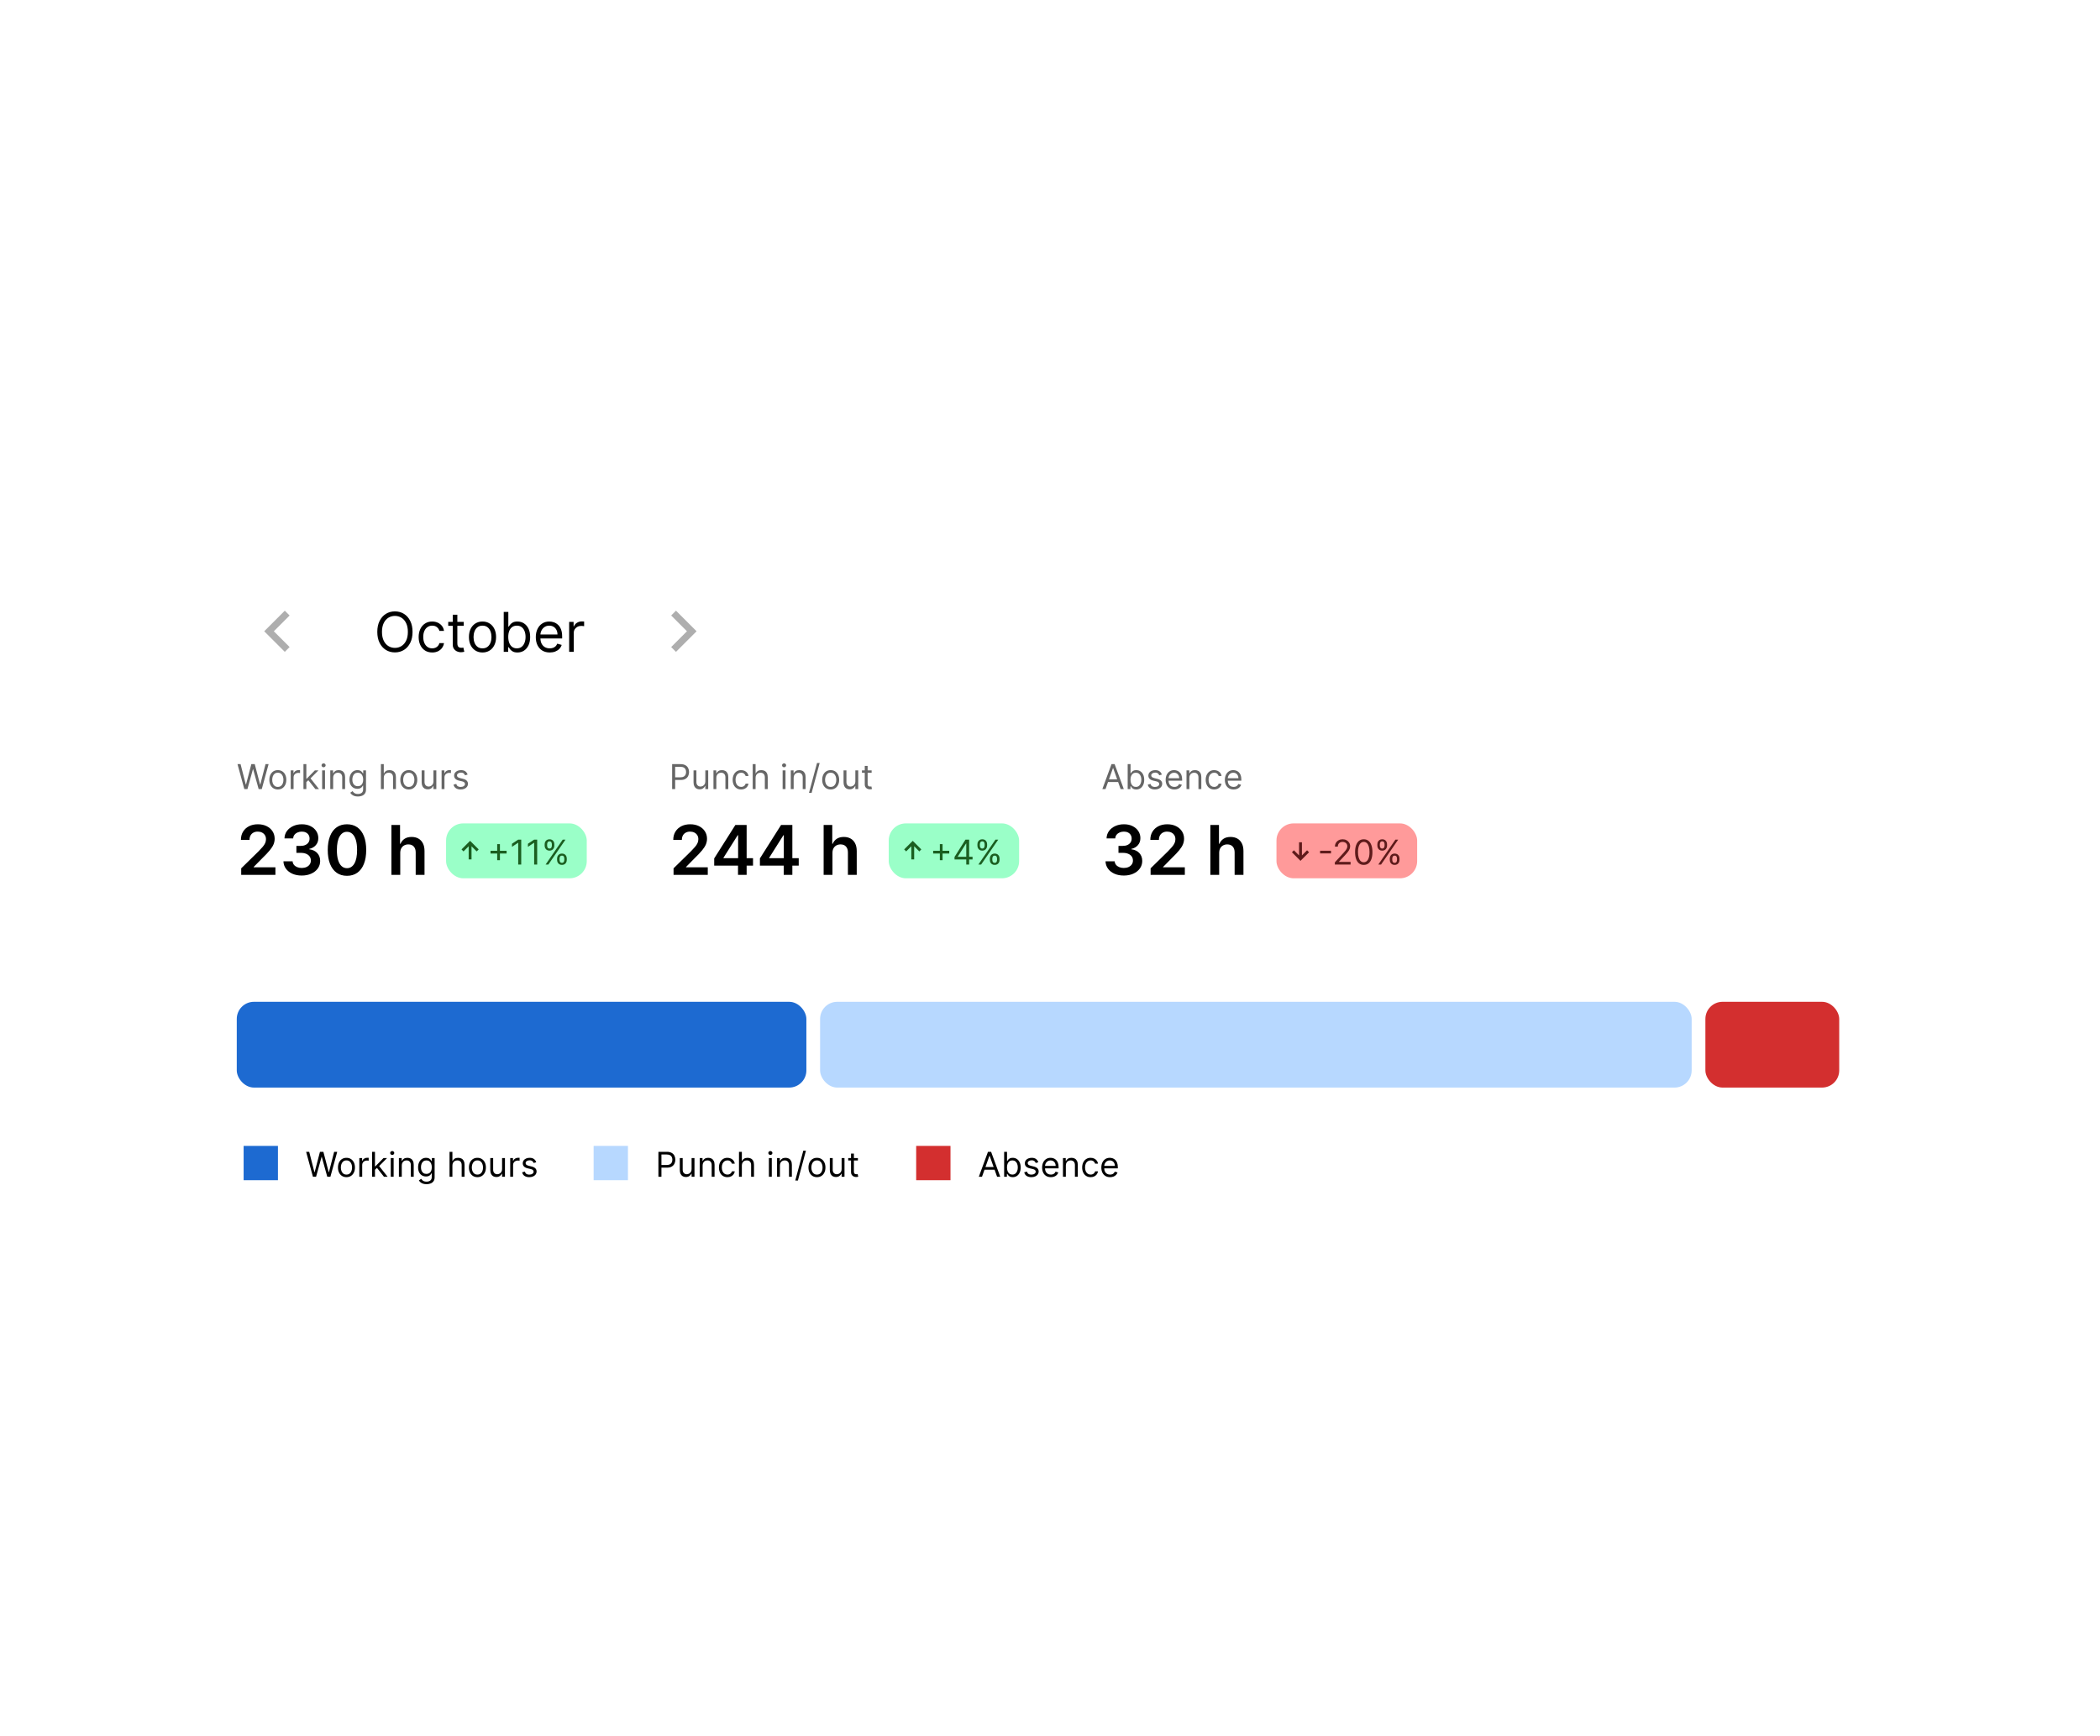 <svg width="612" height="506" viewBox="0 0 612 506" fill="none" xmlns="http://www.w3.org/2000/svg">
<g filter="url(#filter0_d_196_212)">
<rect x="53" y="147" width="507" height="213" rx="15" fill="white"/>
</g>
<rect x="69" y="292" width="166" height="25" rx="5" fill="#1D6AD1"/>
<rect x="239" y="292" width="254" height="25" rx="5" fill="#B7D8FF"/>
<rect x="497" y="292" width="39" height="25" rx="5" fill="#D32F2F"/>
<rect x="71" y="334" width="10" height="10" fill="#1D6AD1"/>
<path d="M91.202 343L89.213 335.727H90.108L91.628 341.651H91.699L93.247 335.727H94.242L95.79 341.651H95.861L97.381 335.727H98.276L96.287 343H95.378L93.773 337.205H93.716L92.111 343H91.202ZM100.967 343.114C100.475 343.114 100.043 342.996 99.671 342.762C99.302 342.528 99.013 342.2 98.805 341.778C98.599 341.357 98.496 340.865 98.496 340.301C98.496 339.733 98.599 339.237 98.805 338.813C99.013 338.389 99.302 338.06 99.671 337.826C100.043 337.592 100.475 337.474 100.967 337.474C101.46 337.474 101.891 337.592 102.26 337.826C102.632 338.06 102.92 338.389 103.126 338.813C103.335 339.237 103.439 339.733 103.439 340.301C103.439 340.865 103.335 341.357 103.126 341.778C102.92 342.2 102.632 342.528 102.26 342.762C101.891 342.996 101.46 343.114 100.967 343.114ZM100.967 342.361C101.341 342.361 101.649 342.265 101.891 342.073C102.132 341.881 102.311 341.629 102.427 341.317C102.543 341.004 102.601 340.666 102.601 340.301C102.601 339.937 102.543 339.597 102.427 339.282C102.311 338.967 102.132 338.713 101.891 338.518C101.649 338.324 101.341 338.227 100.967 338.227C100.593 338.227 100.286 338.324 100.044 338.518C99.803 338.713 99.624 338.967 99.508 339.282C99.392 339.597 99.334 339.937 99.334 340.301C99.334 340.666 99.392 341.004 99.508 341.317C99.624 341.629 99.803 341.881 100.044 342.073C100.286 342.265 100.593 342.361 100.967 342.361ZM104.718 343V337.545H105.528V338.369H105.585C105.684 338.099 105.864 337.88 106.124 337.712C106.385 337.544 106.678 337.46 107.005 337.46C107.067 337.46 107.144 337.461 107.236 337.464C107.328 337.466 107.398 337.47 107.445 337.474V338.327C107.417 338.32 107.352 338.309 107.25 338.295C107.151 338.278 107.045 338.27 106.934 338.27C106.669 338.27 106.432 338.326 106.224 338.437C106.018 338.546 105.855 338.697 105.734 338.891C105.615 339.083 105.556 339.302 105.556 339.548V343H104.718ZM109.22 341.011L109.206 339.974H109.376L111.763 337.545H112.8L110.257 340.116H110.186L109.22 341.011ZM108.439 343V335.727H109.277V343H108.439ZM111.905 343L109.774 340.301L110.371 339.719L112.97 343H111.905ZM113.878 343V337.545H114.716V343H113.878ZM114.305 336.636C114.141 336.636 114 336.581 113.882 336.469C113.766 336.358 113.708 336.224 113.708 336.068C113.708 335.912 113.766 335.778 113.882 335.667C114 335.556 114.141 335.5 114.305 335.5C114.468 335.5 114.608 335.556 114.724 335.667C114.842 335.778 114.901 335.912 114.901 336.068C114.901 336.224 114.842 336.358 114.724 336.469C114.608 336.581 114.468 336.636 114.305 336.636ZM117.089 339.719V343H116.251V337.545H117.061V338.398H117.132C117.26 338.121 117.454 337.898 117.714 337.73C117.975 337.56 118.311 337.474 118.723 337.474C119.092 337.474 119.415 337.55 119.692 337.702C119.969 337.851 120.185 338.078 120.339 338.384C120.493 338.687 120.57 339.07 120.57 339.534V343H119.732V339.591C119.732 339.162 119.62 338.829 119.398 338.589C119.175 338.348 118.87 338.227 118.482 338.227C118.214 338.227 117.975 338.285 117.764 338.401C117.556 338.517 117.391 338.687 117.271 338.909C117.15 339.132 117.089 339.402 117.089 339.719ZM124.303 345.159C123.898 345.159 123.55 345.107 123.259 345.003C122.968 344.901 122.725 344.766 122.531 344.598C122.339 344.432 122.186 344.255 122.073 344.065L122.74 343.597C122.816 343.696 122.912 343.81 123.028 343.938C123.144 344.068 123.302 344.18 123.504 344.275C123.707 344.372 123.974 344.42 124.303 344.42C124.743 344.42 125.106 344.314 125.393 344.101C125.679 343.888 125.823 343.554 125.823 343.099V341.991H125.752C125.69 342.091 125.602 342.214 125.489 342.361C125.378 342.505 125.217 342.634 125.006 342.748C124.798 342.859 124.516 342.915 124.161 342.915C123.72 342.915 123.325 342.811 122.975 342.602C122.627 342.394 122.351 342.091 122.147 341.693C121.946 341.295 121.845 340.812 121.845 340.244C121.845 339.686 121.944 339.199 122.14 338.785C122.337 338.368 122.61 338.046 122.96 337.819C123.311 337.589 123.716 337.474 124.175 337.474C124.53 337.474 124.812 337.534 125.02 337.652C125.231 337.768 125.392 337.901 125.503 338.05C125.617 338.196 125.704 338.317 125.766 338.412H125.851V337.545H126.661V343.156C126.661 343.625 126.554 344.006 126.341 344.3C126.13 344.596 125.846 344.812 125.489 344.95C125.134 345.089 124.738 345.159 124.303 345.159ZM124.274 342.162C124.61 342.162 124.895 342.085 125.127 341.931C125.359 341.777 125.535 341.556 125.656 341.267C125.776 340.978 125.837 340.633 125.837 340.23C125.837 339.837 125.778 339.49 125.659 339.19C125.541 338.889 125.366 338.653 125.134 338.483C124.902 338.312 124.615 338.227 124.274 338.227C123.919 338.227 123.623 338.317 123.387 338.497C123.152 338.677 122.976 338.919 122.857 339.222C122.741 339.525 122.683 339.861 122.683 340.23C122.683 340.609 122.743 340.944 122.861 341.235C122.982 341.524 123.159 341.751 123.394 341.917C123.63 342.08 123.924 342.162 124.274 342.162ZM131.845 339.719V343H131.007V335.727H131.845V338.398H131.916C132.044 338.116 132.236 337.892 132.492 337.727C132.75 337.558 133.093 337.474 133.521 337.474C133.893 337.474 134.219 337.549 134.498 337.698C134.777 337.845 134.994 338.071 135.148 338.376C135.304 338.679 135.382 339.065 135.382 339.534V343H134.544V339.591C134.544 339.158 134.432 338.823 134.207 338.586C133.984 338.347 133.675 338.227 133.28 338.227C133.005 338.227 132.759 338.285 132.541 338.401C132.326 338.517 132.155 338.687 132.03 338.909C131.907 339.132 131.845 339.402 131.845 339.719ZM139.131 343.114C138.639 343.114 138.207 342.996 137.835 342.762C137.466 342.528 137.177 342.2 136.969 341.778C136.763 341.357 136.66 340.865 136.66 340.301C136.66 339.733 136.763 339.237 136.969 338.813C137.177 338.389 137.466 338.06 137.835 337.826C138.207 337.592 138.639 337.474 139.131 337.474C139.624 337.474 140.055 337.592 140.424 337.826C140.796 338.06 141.085 338.389 141.29 338.813C141.499 339.237 141.603 339.733 141.603 340.301C141.603 340.865 141.499 341.357 141.29 341.778C141.085 342.2 140.796 342.528 140.424 342.762C140.055 342.996 139.624 343.114 139.131 343.114ZM139.131 342.361C139.505 342.361 139.813 342.265 140.055 342.073C140.296 341.881 140.475 341.629 140.591 341.317C140.707 341.004 140.765 340.666 140.765 340.301C140.765 339.937 140.707 339.597 140.591 339.282C140.475 338.967 140.296 338.713 140.055 338.518C139.813 338.324 139.505 338.227 139.131 338.227C138.757 338.227 138.45 338.324 138.208 338.518C137.967 338.713 137.788 338.967 137.672 339.282C137.556 339.597 137.498 339.937 137.498 340.301C137.498 340.666 137.556 341.004 137.672 341.317C137.788 341.629 137.967 341.881 138.208 342.073C138.45 342.265 138.757 342.361 139.131 342.361ZM146.32 340.77V337.545H147.158V343H146.32V342.077H146.263C146.135 342.354 145.936 342.589 145.666 342.783C145.396 342.975 145.056 343.071 144.644 343.071C144.303 343.071 144 342.996 143.735 342.847C143.469 342.696 143.261 342.469 143.11 342.165C142.958 341.86 142.882 341.475 142.882 341.011V337.545H143.72V340.955C143.72 341.352 143.832 341.67 144.054 341.906C144.279 342.143 144.566 342.261 144.914 342.261C145.122 342.261 145.334 342.208 145.549 342.102C145.767 341.995 145.949 341.832 146.096 341.612C146.245 341.391 146.32 341.111 146.32 340.77ZM148.693 343V337.545H149.502V338.369H149.559C149.659 338.099 149.839 337.88 150.099 337.712C150.359 337.544 150.653 337.46 150.98 337.46C151.041 337.46 151.118 337.461 151.211 337.464C151.303 337.466 151.373 337.47 151.42 337.474V338.327C151.392 338.32 151.327 338.309 151.225 338.295C151.125 338.278 151.02 338.27 150.909 338.27C150.644 338.27 150.407 338.326 150.199 338.437C149.993 338.546 149.829 338.697 149.708 338.891C149.59 339.083 149.531 339.302 149.531 339.548V343H148.693ZM156.277 338.767L155.524 338.98C155.477 338.855 155.407 338.733 155.315 338.614C155.225 338.494 155.102 338.394 154.945 338.316C154.789 338.238 154.589 338.199 154.345 338.199C154.012 338.199 153.733 338.276 153.511 338.43C153.291 338.581 153.181 338.774 153.181 339.009C153.181 339.217 153.256 339.381 153.408 339.502C153.559 339.623 153.796 339.723 154.118 339.804L154.928 340.003C155.415 340.121 155.779 340.302 156.018 340.546C156.257 340.788 156.377 341.099 156.377 341.48C156.377 341.793 156.287 342.072 156.107 342.318C155.929 342.564 155.681 342.759 155.361 342.901C155.041 343.043 154.67 343.114 154.246 343.114C153.69 343.114 153.229 342.993 152.865 342.751C152.5 342.51 152.269 342.157 152.172 341.693L152.968 341.494C153.043 341.788 153.186 342.008 153.397 342.155C153.61 342.302 153.888 342.375 154.232 342.375C154.622 342.375 154.932 342.292 155.162 342.126C155.394 341.958 155.51 341.757 155.51 341.523C155.51 341.333 155.444 341.175 155.311 341.047C155.179 340.917 154.975 340.82 154.7 340.756L153.791 340.543C153.292 340.424 152.925 340.241 152.691 339.992C152.459 339.741 152.343 339.428 152.343 339.051C152.343 338.743 152.429 338.471 152.602 338.234C152.777 337.998 153.015 337.812 153.316 337.677C153.619 337.542 153.962 337.474 154.345 337.474C154.885 337.474 155.309 337.593 155.617 337.83C155.927 338.066 156.147 338.379 156.277 338.767Z" fill="black"/>
<rect x="173" y="334" width="10" height="10" fill="#B7D8FF"/>
<path d="M191.881 343V335.727H194.338C194.909 335.727 195.375 335.83 195.737 336.036C196.102 336.24 196.372 336.516 196.547 336.864C196.722 337.212 196.81 337.6 196.81 338.028C196.81 338.457 196.722 338.846 196.547 339.197C196.374 339.547 196.107 339.826 195.744 340.035C195.382 340.241 194.918 340.344 194.352 340.344H192.591V339.562H194.324C194.714 339.562 195.028 339.495 195.265 339.36C195.502 339.225 195.673 339.043 195.78 338.813C195.889 338.581 195.943 338.32 195.943 338.028C195.943 337.737 195.889 337.477 195.78 337.247C195.673 337.018 195.5 336.838 195.261 336.707C195.022 336.575 194.705 336.509 194.31 336.509H192.761V343H191.881ZM201.552 340.77V337.545H202.39V343H201.552V342.077H201.495C201.368 342.354 201.169 342.589 200.899 342.783C200.629 342.975 200.288 343.071 199.876 343.071C199.535 343.071 199.232 342.996 198.967 342.847C198.702 342.696 198.493 342.469 198.342 342.165C198.19 341.86 198.115 341.475 198.115 341.011V337.545H198.953V340.955C198.953 341.352 199.064 341.67 199.287 341.906C199.511 342.143 199.798 342.261 200.146 342.261C200.354 342.261 200.566 342.208 200.782 342.102C200.999 341.995 201.182 341.832 201.328 341.612C201.478 341.391 201.552 341.111 201.552 340.77ZM204.763 339.719V343H203.925V337.545H204.735V338.398H204.806C204.934 338.121 205.128 337.898 205.388 337.73C205.649 337.56 205.985 337.474 206.397 337.474C206.766 337.474 207.089 337.55 207.366 337.702C207.643 337.851 207.859 338.078 208.013 338.384C208.166 338.687 208.243 339.07 208.243 339.534V343H207.405V339.591C207.405 339.162 207.294 338.829 207.072 338.589C206.849 338.348 206.544 338.227 206.155 338.227C205.888 338.227 205.649 338.285 205.438 338.401C205.23 338.517 205.065 338.687 204.944 338.909C204.824 339.132 204.763 339.402 204.763 339.719ZM211.991 343.114C211.479 343.114 211.039 342.993 210.67 342.751C210.3 342.51 210.016 342.177 209.817 341.754C209.619 341.33 209.519 340.846 209.519 340.301C209.519 339.747 209.621 339.258 209.825 338.835C210.031 338.408 210.317 338.076 210.684 337.837C211.053 337.595 211.484 337.474 211.977 337.474C212.36 337.474 212.706 337.545 213.013 337.688C213.321 337.83 213.573 338.028 213.77 338.284C213.966 338.54 214.088 338.838 214.136 339.179H213.298C213.234 338.93 213.092 338.71 212.871 338.518C212.654 338.324 212.36 338.227 211.991 338.227C211.664 338.227 211.378 338.312 211.131 338.483C210.888 338.651 210.697 338.889 210.56 339.197C210.425 339.502 210.357 339.861 210.357 340.273C210.357 340.694 210.424 341.061 210.556 341.374C210.691 341.686 210.88 341.929 211.124 342.102C211.371 342.274 211.659 342.361 211.991 342.361C212.209 342.361 212.406 342.323 212.584 342.247C212.761 342.171 212.912 342.062 213.035 341.92C213.158 341.778 213.246 341.608 213.298 341.409H214.136C214.088 341.731 213.971 342.021 213.784 342.279C213.599 342.535 213.354 342.738 213.049 342.89C212.746 343.039 212.393 343.114 211.991 343.114ZM216.199 339.719V343H215.361V335.727H216.199V338.398H216.27C216.398 338.116 216.589 337.892 216.845 337.727C217.103 337.558 217.446 337.474 217.875 337.474C218.247 337.474 218.572 337.549 218.852 337.698C219.131 337.845 219.348 338.071 219.501 338.376C219.658 338.679 219.736 339.065 219.736 339.534V343H218.898V339.591C218.898 339.158 218.785 338.823 218.56 338.586C218.338 338.347 218.029 338.227 217.634 338.227C217.359 338.227 217.113 338.285 216.895 338.401C216.679 338.517 216.509 338.687 216.384 338.909C216.26 339.132 216.199 339.402 216.199 339.719ZM224.081 343V337.545H224.92V343H224.081ZM224.508 336.636C224.344 336.636 224.203 336.581 224.085 336.469C223.969 336.358 223.911 336.224 223.911 336.068C223.911 335.912 223.969 335.778 224.085 335.667C224.203 335.556 224.344 335.5 224.508 335.5C224.671 335.5 224.811 335.556 224.927 335.667C225.045 335.778 225.104 335.912 225.104 336.068C225.104 336.224 225.045 336.358 224.927 336.469C224.811 336.581 224.671 336.636 224.508 336.636ZM227.293 339.719V343H226.455V337.545H227.264V338.398H227.335C227.463 338.121 227.657 337.898 227.918 337.73C228.178 337.56 228.514 337.474 228.926 337.474C229.295 337.474 229.619 337.55 229.896 337.702C230.173 337.851 230.388 338.078 230.542 338.384C230.696 338.687 230.773 339.07 230.773 339.534V343H229.935V339.591C229.935 339.162 229.823 338.829 229.601 338.589C229.378 338.348 229.073 338.227 228.685 338.227C228.417 338.227 228.178 338.285 227.967 338.401C227.759 338.517 227.594 338.687 227.474 338.909C227.353 339.132 227.293 339.402 227.293 339.719ZM234.875 335.386L232.531 344.094H231.764L234.108 335.386H234.875ZM238.085 343.114C237.592 343.114 237.16 342.996 236.788 342.762C236.419 342.528 236.13 342.2 235.922 341.778C235.716 341.357 235.613 340.865 235.613 340.301C235.613 339.733 235.716 339.237 235.922 338.813C236.13 338.389 236.419 338.06 236.788 337.826C237.16 337.592 237.592 337.474 238.085 337.474C238.577 337.474 239.008 337.592 239.377 337.826C239.749 338.06 240.038 338.389 240.244 338.813C240.452 339.237 240.556 339.733 240.556 340.301C240.556 340.865 240.452 341.357 240.244 341.778C240.038 342.2 239.749 342.528 239.377 342.762C239.008 342.996 238.577 343.114 238.085 343.114ZM238.085 342.361C238.459 342.361 238.766 342.265 239.008 342.073C239.249 341.881 239.428 341.629 239.544 341.317C239.66 341.004 239.718 340.666 239.718 340.301C239.718 339.937 239.66 339.597 239.544 339.282C239.428 338.967 239.249 338.713 239.008 338.518C238.766 338.324 238.459 338.227 238.085 338.227C237.71 338.227 237.403 338.324 237.161 338.518C236.92 338.713 236.741 338.967 236.625 339.282C236.509 339.597 236.451 339.937 236.451 340.301C236.451 340.666 236.509 341.004 236.625 341.317C236.741 341.629 236.92 341.881 237.161 342.073C237.403 342.265 237.71 342.361 238.085 342.361ZM245.273 340.77V337.545H246.111V343H245.273V342.077H245.216C245.088 342.354 244.889 342.589 244.619 342.783C244.35 342.975 244.009 343.071 243.597 343.071C243.256 343.071 242.953 342.996 242.688 342.847C242.423 342.696 242.214 342.469 242.063 342.165C241.911 341.86 241.835 341.475 241.835 341.011V337.545H242.673V340.955C242.673 341.352 242.785 341.67 243.007 341.906C243.232 342.143 243.519 342.261 243.867 342.261C244.075 342.261 244.287 342.208 244.502 342.102C244.72 341.995 244.902 341.832 245.049 341.612C245.198 341.391 245.273 341.111 245.273 340.77ZM250.018 337.545V338.256H247.191V337.545H250.018ZM248.015 336.239H248.853V341.438C248.853 341.674 248.888 341.852 248.956 341.97C249.027 342.086 249.117 342.164 249.226 342.205C249.337 342.242 249.455 342.261 249.578 342.261C249.67 342.261 249.746 342.257 249.805 342.247C249.864 342.235 249.912 342.226 249.947 342.219L250.118 342.972C250.061 342.993 249.981 343.014 249.88 343.036C249.778 343.059 249.649 343.071 249.493 343.071C249.256 343.071 249.024 343.02 248.797 342.918C248.572 342.817 248.385 342.661 248.235 342.453C248.089 342.245 248.015 341.982 248.015 341.665V336.239Z" fill="black"/>
<rect x="267" y="334" width="10" height="10" fill="#D32F2F"/>
<path d="M286.179 343H285.256L287.926 335.727H288.835L291.506 343H290.582L288.409 336.878H288.352L286.179 343ZM286.52 340.159H290.241V340.94H286.52V340.159ZM292.638 343V335.727H293.477V338.412H293.548C293.609 338.317 293.694 338.196 293.803 338.05C293.915 337.901 294.073 337.768 294.279 337.652C294.487 337.534 294.769 337.474 295.124 337.474C295.584 337.474 295.988 337.589 296.339 337.819C296.689 338.049 296.963 338.374 297.159 338.795C297.356 339.217 297.454 339.714 297.454 340.287C297.454 340.865 297.356 341.365 297.159 341.789C296.963 342.21 296.69 342.537 296.342 342.769C295.994 342.999 295.593 343.114 295.138 343.114C294.788 343.114 294.508 343.056 294.297 342.94C294.086 342.821 293.924 342.687 293.81 342.538C293.697 342.387 293.609 342.261 293.548 342.162H293.448V343H292.638ZM293.462 340.273C293.462 340.685 293.523 341.048 293.643 341.363C293.764 341.675 293.941 341.92 294.173 342.098C294.405 342.273 294.689 342.361 295.025 342.361C295.375 342.361 295.668 342.268 295.902 342.084C296.139 341.897 296.316 341.646 296.435 341.331C296.555 341.014 296.616 340.661 296.616 340.273C296.616 339.889 296.557 339.544 296.438 339.236C296.322 338.926 296.146 338.681 295.909 338.501C295.675 338.318 295.38 338.227 295.025 338.227C294.684 338.227 294.397 338.314 294.165 338.487C293.933 338.657 293.758 338.896 293.64 339.204C293.522 339.509 293.462 339.866 293.462 340.273ZM302.599 338.767L301.847 338.98C301.799 338.855 301.729 338.733 301.637 338.614C301.547 338.494 301.424 338.394 301.268 338.316C301.112 338.238 300.911 338.199 300.668 338.199C300.334 338.199 300.056 338.276 299.833 338.43C299.613 338.581 299.503 338.774 299.503 339.009C299.503 339.217 299.579 339.381 299.73 339.502C299.882 339.623 300.118 339.723 300.44 339.804L301.25 340.003C301.738 340.121 302.101 340.302 302.34 340.546C302.579 340.788 302.699 341.099 302.699 341.48C302.699 341.793 302.609 342.072 302.429 342.318C302.251 342.564 302.003 342.759 301.683 342.901C301.364 343.043 300.992 343.114 300.568 343.114C300.012 343.114 299.551 342.993 299.187 342.751C298.822 342.51 298.591 342.157 298.494 341.693L299.29 341.494C299.366 341.788 299.509 342.008 299.719 342.155C299.933 342.302 300.211 342.375 300.554 342.375C300.945 342.375 301.255 342.292 301.484 342.126C301.716 341.958 301.832 341.757 301.832 341.523C301.832 341.333 301.766 341.175 301.634 341.047C301.501 340.917 301.297 340.82 301.023 340.756L300.114 340.543C299.614 340.424 299.247 340.241 299.013 339.992C298.781 339.741 298.665 339.428 298.665 339.051C298.665 338.743 298.751 338.471 298.924 338.234C299.099 337.998 299.337 337.812 299.638 337.677C299.941 337.542 300.284 337.474 300.668 337.474C301.207 337.474 301.631 337.593 301.939 337.83C302.249 338.066 302.469 338.379 302.599 338.767ZM306.247 343.114C305.722 343.114 305.268 342.998 304.887 342.766C304.508 342.531 304.216 342.205 304.01 341.786C303.807 341.364 303.705 340.874 303.705 340.315C303.705 339.757 303.807 339.264 304.01 338.838C304.216 338.41 304.503 338.076 304.869 337.837C305.239 337.595 305.67 337.474 306.162 337.474C306.446 337.474 306.727 337.522 307.004 337.616C307.281 337.711 307.533 337.865 307.76 338.078C307.987 338.289 308.169 338.568 308.303 338.916C308.438 339.264 308.506 339.693 308.506 340.202V340.557H304.301V339.832H307.654C307.654 339.525 307.592 339.25 307.469 339.009C307.348 338.767 307.175 338.576 306.95 338.437C306.728 338.297 306.465 338.227 306.162 338.227C305.828 338.227 305.539 338.31 305.296 338.476C305.054 338.639 304.868 338.852 304.738 339.115C304.608 339.378 304.543 339.66 304.543 339.96V340.443C304.543 340.855 304.614 341.204 304.756 341.491C304.9 341.775 305.1 341.991 305.356 342.141C305.612 342.287 305.909 342.361 306.247 342.361C306.468 342.361 306.666 342.33 306.844 342.268C307.024 342.205 307.179 342.11 307.309 341.984C307.439 341.857 307.54 341.698 307.611 341.509L308.421 341.736C308.335 342.01 308.192 342.252 307.991 342.46C307.79 342.666 307.541 342.827 307.245 342.943C306.949 343.057 306.617 343.114 306.247 343.114ZM310.619 339.719V343H309.781V337.545H310.59V338.398H310.661C310.789 338.121 310.983 337.898 311.244 337.73C311.504 337.56 311.84 337.474 312.252 337.474C312.622 337.474 312.945 337.55 313.222 337.702C313.499 337.851 313.714 338.078 313.868 338.384C314.022 338.687 314.099 339.07 314.099 339.534V343H313.261V339.591C313.261 339.162 313.15 338.829 312.927 338.589C312.704 338.348 312.399 338.227 312.011 338.227C311.743 338.227 311.504 338.285 311.294 338.401C311.085 338.517 310.921 338.687 310.8 338.909C310.679 339.132 310.619 339.402 310.619 339.719ZM317.846 343.114C317.335 343.114 316.895 342.993 316.525 342.751C316.156 342.51 315.872 342.177 315.673 341.754C315.474 341.33 315.375 340.846 315.375 340.301C315.375 339.747 315.476 339.258 315.68 338.835C315.886 338.408 316.172 338.076 316.539 337.837C316.909 337.595 317.34 337.474 317.832 337.474C318.216 337.474 318.561 337.545 318.869 337.688C319.177 337.83 319.429 338.028 319.625 338.284C319.822 338.54 319.944 338.838 319.991 339.179H319.153C319.089 338.93 318.947 338.71 318.727 338.518C318.509 338.324 318.216 338.227 317.846 338.227C317.52 338.227 317.233 338.312 316.987 338.483C316.743 338.651 316.552 338.889 316.415 339.197C316.28 339.502 316.213 339.861 316.213 340.273C316.213 340.694 316.279 341.061 316.412 341.374C316.547 341.686 316.736 341.929 316.98 342.102C317.226 342.274 317.515 342.361 317.846 342.361C318.064 342.361 318.262 342.323 318.439 342.247C318.617 342.171 318.767 342.062 318.89 341.92C319.013 341.778 319.101 341.608 319.153 341.409H319.991C319.944 341.731 319.827 342.021 319.64 342.279C319.455 342.535 319.21 342.738 318.904 342.89C318.601 343.039 318.249 343.114 317.846 343.114ZM323.503 343.114C322.978 343.114 322.524 342.998 322.143 342.766C321.764 342.531 321.472 342.205 321.266 341.786C321.062 341.364 320.961 340.874 320.961 340.315C320.961 339.757 321.062 339.264 321.266 338.838C321.472 338.41 321.758 338.076 322.125 337.837C322.495 337.595 322.926 337.474 323.418 337.474C323.702 337.474 323.983 337.522 324.26 337.616C324.537 337.711 324.789 337.865 325.016 338.078C325.243 338.289 325.424 338.568 325.559 338.916C325.694 339.264 325.762 339.693 325.762 340.202V340.557H321.557V339.832H324.909C324.909 339.525 324.848 339.25 324.725 339.009C324.604 338.767 324.431 338.576 324.206 338.437C323.984 338.297 323.721 338.227 323.418 338.227C323.084 338.227 322.795 338.31 322.551 338.476C322.31 338.639 322.124 338.852 321.994 339.115C321.864 339.378 321.799 339.66 321.799 339.96V340.443C321.799 340.855 321.87 341.204 322.012 341.491C322.156 341.775 322.356 341.991 322.612 342.141C322.868 342.287 323.165 342.361 323.503 342.361C323.723 342.361 323.922 342.33 324.1 342.268C324.28 342.205 324.435 342.11 324.565 341.984C324.695 341.857 324.796 341.698 324.867 341.509L325.676 341.736C325.591 342.01 325.448 342.252 325.247 342.46C325.046 342.666 324.797 342.827 324.501 342.943C324.205 343.057 323.873 343.114 323.503 343.114Z" fill="black"/>
<path d="M120.227 184.182C120.227 185.409 120.006 186.47 119.562 187.364C119.119 188.258 118.511 188.947 117.739 189.432C116.966 189.917 116.083 190.159 115.091 190.159C114.098 190.159 113.216 189.917 112.443 189.432C111.67 188.947 111.063 188.258 110.619 187.364C110.176 186.47 109.955 185.409 109.955 184.182C109.955 182.955 110.176 181.894 110.619 181C111.063 180.106 111.67 179.417 112.443 178.932C113.216 178.447 114.098 178.205 115.091 178.205C116.083 178.205 116.966 178.447 117.739 178.932C118.511 179.417 119.119 180.106 119.562 181C120.006 181.894 120.227 182.955 120.227 184.182ZM118.864 184.182C118.864 183.174 118.695 182.324 118.358 181.631C118.025 180.938 117.572 180.413 117 180.057C116.432 179.701 115.795 179.523 115.091 179.523C114.386 179.523 113.748 179.701 113.176 180.057C112.608 180.413 112.155 180.938 111.818 181.631C111.485 182.324 111.318 183.174 111.318 184.182C111.318 185.189 111.485 186.04 111.818 186.733C112.155 187.426 112.608 187.951 113.176 188.307C113.748 188.663 114.386 188.841 115.091 188.841C115.795 188.841 116.432 188.663 117 188.307C117.572 187.951 118.025 187.426 118.358 186.733C118.695 186.04 118.864 185.189 118.864 184.182ZM125.96 190.182C125.142 190.182 124.438 189.989 123.847 189.602C123.256 189.216 122.801 188.684 122.483 188.006C122.165 187.328 122.006 186.553 122.006 185.682C122.006 184.795 122.169 184.013 122.494 183.335C122.824 182.653 123.282 182.121 123.869 181.739C124.46 181.352 125.15 181.159 125.938 181.159C126.551 181.159 127.104 181.273 127.597 181.5C128.089 181.727 128.492 182.045 128.807 182.455C129.121 182.864 129.316 183.341 129.392 183.886H128.051C127.949 183.489 127.722 183.136 127.369 182.83C127.021 182.519 126.551 182.364 125.96 182.364C125.438 182.364 124.979 182.5 124.585 182.773C124.195 183.042 123.89 183.422 123.67 183.915C123.455 184.403 123.347 184.977 123.347 185.636C123.347 186.311 123.453 186.898 123.665 187.398C123.881 187.898 124.184 188.286 124.574 188.562C124.968 188.839 125.43 188.977 125.96 188.977C126.309 188.977 126.625 188.917 126.909 188.795C127.193 188.674 127.434 188.5 127.631 188.273C127.828 188.045 127.968 187.773 128.051 187.455H129.392C129.316 187.97 129.129 188.434 128.83 188.847C128.534 189.256 128.142 189.581 127.653 189.824C127.169 190.062 126.604 190.182 125.96 190.182ZM135.148 181.273V182.409H130.625V181.273H135.148ZM131.943 179.182H133.284V187.5C133.284 187.879 133.339 188.163 133.449 188.352C133.563 188.538 133.706 188.663 133.881 188.727C134.059 188.788 134.246 188.818 134.443 188.818C134.591 188.818 134.712 188.811 134.807 188.795C134.902 188.777 134.977 188.761 135.034 188.75L135.307 189.955C135.216 189.989 135.089 190.023 134.926 190.057C134.763 190.095 134.557 190.114 134.307 190.114C133.928 190.114 133.557 190.032 133.193 189.869C132.833 189.706 132.534 189.458 132.295 189.125C132.061 188.792 131.943 188.371 131.943 187.864V179.182ZM140.616 190.182C139.829 190.182 139.137 189.994 138.543 189.619C137.952 189.244 137.49 188.72 137.156 188.045C136.827 187.371 136.662 186.583 136.662 185.682C136.662 184.773 136.827 183.979 137.156 183.301C137.49 182.623 137.952 182.097 138.543 181.722C139.137 181.347 139.829 181.159 140.616 181.159C141.404 181.159 142.094 181.347 142.685 181.722C143.279 182.097 143.741 182.623 144.071 183.301C144.404 183.979 144.571 184.773 144.571 185.682C144.571 186.583 144.404 187.371 144.071 188.045C143.741 188.72 143.279 189.244 142.685 189.619C142.094 189.994 141.404 190.182 140.616 190.182ZM140.616 188.977C141.215 188.977 141.707 188.824 142.094 188.517C142.48 188.21 142.766 187.807 142.952 187.307C143.137 186.807 143.23 186.265 143.23 185.682C143.23 185.098 143.137 184.555 142.952 184.051C142.766 183.547 142.48 183.14 142.094 182.83C141.707 182.519 141.215 182.364 140.616 182.364C140.018 182.364 139.526 182.519 139.139 182.83C138.753 183.14 138.467 183.547 138.281 184.051C138.096 184.555 138.003 185.098 138.003 185.682C138.003 186.265 138.096 186.807 138.281 187.307C138.467 187.807 138.753 188.21 139.139 188.517C139.526 188.824 140.018 188.977 140.616 188.977ZM146.8 190V178.364H148.141V182.659H148.254C148.353 182.508 148.489 182.314 148.663 182.08C148.841 181.841 149.095 181.629 149.425 181.443C149.758 181.254 150.209 181.159 150.777 181.159C151.512 181.159 152.16 181.343 152.72 181.71C153.281 182.078 153.718 182.598 154.033 183.273C154.347 183.947 154.504 184.742 154.504 185.659C154.504 186.583 154.347 187.384 154.033 188.062C153.718 188.737 153.283 189.259 152.726 189.631C152.169 189.998 151.527 190.182 150.8 190.182C150.239 190.182 149.79 190.089 149.453 189.903C149.116 189.714 148.857 189.5 148.675 189.261C148.493 189.019 148.353 188.818 148.254 188.659H148.095V190H146.8ZM148.118 185.636C148.118 186.295 148.214 186.877 148.408 187.381C148.601 187.881 148.883 188.273 149.254 188.557C149.625 188.837 150.08 188.977 150.618 188.977C151.179 188.977 151.646 188.83 152.021 188.534C152.4 188.235 152.684 187.833 152.874 187.33C153.067 186.822 153.163 186.258 153.163 185.636C153.163 185.023 153.069 184.47 152.879 183.977C152.694 183.481 152.411 183.089 152.033 182.801C151.658 182.509 151.186 182.364 150.618 182.364C150.072 182.364 149.614 182.502 149.243 182.778C148.872 183.051 148.591 183.434 148.402 183.926C148.213 184.415 148.118 184.985 148.118 185.636ZM160.214 190.182C159.374 190.182 158.648 189.996 158.038 189.625C157.432 189.25 156.964 188.727 156.635 188.057C156.309 187.383 156.146 186.598 156.146 185.705C156.146 184.811 156.309 184.023 156.635 183.341C156.964 182.655 157.423 182.121 158.01 181.739C158.601 181.352 159.29 181.159 160.078 181.159C160.533 181.159 160.982 181.235 161.425 181.386C161.868 181.538 162.271 181.784 162.635 182.125C162.999 182.462 163.288 182.909 163.504 183.466C163.72 184.023 163.828 184.708 163.828 185.523V186.091H157.101V184.932H162.464C162.464 184.439 162.366 184 162.169 183.614C161.976 183.227 161.699 182.922 161.339 182.699C160.983 182.475 160.563 182.364 160.078 182.364C159.544 182.364 159.082 182.496 158.692 182.761C158.305 183.023 158.008 183.364 157.8 183.784C157.591 184.205 157.487 184.655 157.487 185.136V185.909C157.487 186.568 157.601 187.127 157.828 187.585C158.059 188.04 158.379 188.386 158.788 188.625C159.197 188.86 159.673 188.977 160.214 188.977C160.567 188.977 160.885 188.928 161.169 188.83C161.457 188.727 161.705 188.576 161.913 188.375C162.122 188.17 162.283 187.917 162.396 187.614L163.692 187.977C163.555 188.417 163.326 188.803 163.004 189.136C162.682 189.466 162.285 189.723 161.811 189.909C161.338 190.091 160.805 190.182 160.214 190.182ZM165.868 190V181.273H167.163V182.591H167.254C167.413 182.159 167.701 181.809 168.118 181.54C168.535 181.271 169.004 181.136 169.527 181.136C169.625 181.136 169.749 181.138 169.896 181.142C170.044 181.146 170.156 181.152 170.232 181.159V182.523C170.186 182.511 170.082 182.494 169.919 182.472C169.76 182.445 169.591 182.432 169.413 182.432C168.989 182.432 168.61 182.521 168.277 182.699C167.947 182.873 167.686 183.116 167.493 183.426C167.304 183.733 167.209 184.083 167.209 184.477V190H165.868Z" fill="black"/>
<path d="M83 190L77 184L83 178L84.4 179.4L79.8 184L84.4 188.6L83 190Z" fill="#AEAEAE"/>
<path d="M197 190L203 184L197 178L195.6 179.4L200.2 184L195.6 188.6L197 190Z" fill="#AEAEAE"/>
<path d="M71.202 230L69.213 222.727H70.108L71.628 228.651H71.699L73.247 222.727H74.242L75.79 228.651H75.861L77.381 222.727H78.276L76.287 230H75.378L73.773 224.205H73.716L72.111 230H71.202ZM80.967 230.114C80.475 230.114 80.043 229.996 79.671 229.762C79.302 229.528 79.013 229.2 78.805 228.778C78.599 228.357 78.496 227.865 78.496 227.301C78.496 226.733 78.599 226.237 78.805 225.813C79.013 225.389 79.302 225.06 79.671 224.826C80.043 224.592 80.475 224.474 80.967 224.474C81.46 224.474 81.891 224.592 82.26 224.826C82.632 225.06 82.921 225.389 83.126 225.813C83.335 226.237 83.439 226.733 83.439 227.301C83.439 227.865 83.335 228.357 83.126 228.778C82.921 229.2 82.632 229.528 82.26 229.762C81.891 229.996 81.46 230.114 80.967 230.114ZM80.967 229.361C81.341 229.361 81.649 229.265 81.891 229.073C82.132 228.881 82.311 228.629 82.427 228.317C82.543 228.004 82.601 227.666 82.601 227.301C82.601 226.937 82.543 226.597 82.427 226.282C82.311 225.967 82.132 225.713 81.891 225.518C81.649 225.324 81.341 225.227 80.967 225.227C80.593 225.227 80.285 225.324 80.044 225.518C79.803 225.713 79.624 225.967 79.508 226.282C79.392 226.597 79.334 226.937 79.334 227.301C79.334 227.666 79.392 228.004 79.508 228.317C79.624 228.629 79.803 228.881 80.044 229.073C80.285 229.265 80.593 229.361 80.967 229.361ZM84.718 230V224.545H85.528V225.369H85.585C85.684 225.099 85.864 224.88 86.124 224.712C86.385 224.544 86.678 224.46 87.005 224.46C87.067 224.46 87.144 224.461 87.236 224.464C87.328 224.466 87.398 224.47 87.445 224.474V225.327C87.417 225.32 87.352 225.309 87.25 225.295C87.151 225.278 87.045 225.27 86.934 225.27C86.669 225.27 86.432 225.326 86.224 225.437C86.018 225.546 85.855 225.697 85.734 225.891C85.615 226.083 85.556 226.302 85.556 226.548V230H84.718ZM89.22 228.011L89.206 226.974H89.376L91.763 224.545H92.8L90.257 227.116H90.186L89.22 228.011ZM88.439 230V222.727H89.277V230H88.439ZM91.905 230L89.774 227.301L90.371 226.719L92.97 230H91.905ZM93.878 230V224.545H94.716V230H93.878ZM94.305 223.636C94.141 223.636 94 223.581 93.882 223.469C93.766 223.358 93.708 223.224 93.708 223.068C93.708 222.912 93.766 222.778 93.882 222.667C94 222.556 94.141 222.5 94.305 222.5C94.468 222.5 94.608 222.556 94.724 222.667C94.842 222.778 94.901 222.912 94.901 223.068C94.901 223.224 94.842 223.358 94.724 223.469C94.608 223.581 94.468 223.636 94.305 223.636ZM97.09 226.719V230H96.251V224.545H97.061V225.398H97.132C97.26 225.121 97.454 224.898 97.715 224.73C97.975 224.56 98.311 224.474 98.723 224.474C99.092 224.474 99.415 224.55 99.692 224.702C99.969 224.851 100.185 225.078 100.339 225.384C100.493 225.687 100.57 226.07 100.57 226.534V230H99.731V226.591C99.731 226.162 99.62 225.829 99.398 225.589C99.175 225.348 98.87 225.227 98.481 225.227C98.214 225.227 97.975 225.285 97.764 225.401C97.556 225.517 97.391 225.687 97.271 225.909C97.15 226.132 97.09 226.402 97.09 226.719ZM104.303 232.159C103.898 232.159 103.55 232.107 103.259 232.003C102.968 231.901 102.725 231.766 102.531 231.598C102.339 231.432 102.186 231.255 102.073 231.065L102.74 230.597C102.816 230.696 102.912 230.81 103.028 230.938C103.144 231.068 103.302 231.18 103.504 231.275C103.707 231.372 103.974 231.42 104.303 231.42C104.743 231.42 105.106 231.314 105.393 231.101C105.679 230.888 105.823 230.554 105.823 230.099V228.991H105.752C105.69 229.091 105.602 229.214 105.489 229.361C105.378 229.505 105.217 229.634 105.006 229.748C104.798 229.859 104.516 229.915 104.161 229.915C103.72 229.915 103.325 229.811 102.975 229.602C102.627 229.394 102.351 229.091 102.147 228.693C101.946 228.295 101.845 227.812 101.845 227.244C101.845 226.686 101.944 226.199 102.14 225.785C102.337 225.368 102.61 225.046 102.96 224.819C103.311 224.589 103.716 224.474 104.175 224.474C104.53 224.474 104.812 224.534 105.02 224.652C105.231 224.768 105.392 224.901 105.503 225.05C105.617 225.196 105.704 225.317 105.766 225.412H105.851V224.545H106.661V230.156C106.661 230.625 106.554 231.006 106.341 231.3C106.13 231.596 105.846 231.812 105.489 231.95C105.134 232.089 104.738 232.159 104.303 232.159ZM104.274 229.162C104.61 229.162 104.895 229.085 105.127 228.931C105.359 228.777 105.535 228.556 105.656 228.267C105.776 227.978 105.837 227.633 105.837 227.23C105.837 226.837 105.778 226.49 105.659 226.19C105.541 225.889 105.366 225.653 105.134 225.483C104.902 225.312 104.615 225.227 104.274 225.227C103.919 225.227 103.623 225.317 103.387 225.497C103.152 225.677 102.976 225.919 102.857 226.222C102.741 226.525 102.683 226.861 102.683 227.23C102.683 227.609 102.743 227.944 102.861 228.235C102.982 228.524 103.159 228.751 103.394 228.917C103.63 229.08 103.924 229.162 104.274 229.162ZM111.845 226.719V230H111.007V222.727H111.845V225.398H111.916C112.044 225.116 112.236 224.892 112.492 224.727C112.75 224.558 113.093 224.474 113.521 224.474C113.893 224.474 114.219 224.549 114.498 224.698C114.777 224.845 114.994 225.071 115.148 225.376C115.304 225.679 115.382 226.065 115.382 226.534V230H114.544V226.591C114.544 226.158 114.432 225.823 114.207 225.586C113.984 225.347 113.675 225.227 113.28 225.227C113.005 225.227 112.759 225.285 112.541 225.401C112.326 225.517 112.155 225.687 112.03 225.909C111.907 226.132 111.845 226.402 111.845 226.719ZM119.131 230.114C118.639 230.114 118.207 229.996 117.835 229.762C117.466 229.528 117.177 229.2 116.969 228.778C116.763 228.357 116.66 227.865 116.66 227.301C116.66 226.733 116.763 226.237 116.969 225.813C117.177 225.389 117.466 225.06 117.835 224.826C118.207 224.592 118.639 224.474 119.131 224.474C119.624 224.474 120.055 224.592 120.424 224.826C120.796 225.06 121.085 225.389 121.29 225.813C121.499 226.237 121.603 226.733 121.603 227.301C121.603 227.865 121.499 228.357 121.29 228.778C121.085 229.2 120.796 229.528 120.424 229.762C120.055 229.996 119.624 230.114 119.131 230.114ZM119.131 229.361C119.505 229.361 119.813 229.265 120.055 229.073C120.296 228.881 120.475 228.629 120.591 228.317C120.707 228.004 120.765 227.666 120.765 227.301C120.765 226.937 120.707 226.597 120.591 226.282C120.475 225.967 120.296 225.713 120.055 225.518C119.813 225.324 119.505 225.227 119.131 225.227C118.757 225.227 118.45 225.324 118.208 225.518C117.967 225.713 117.788 225.967 117.672 226.282C117.556 226.597 117.498 226.937 117.498 227.301C117.498 227.666 117.556 228.004 117.672 228.317C117.788 228.629 117.967 228.881 118.208 229.073C118.45 229.265 118.757 229.361 119.131 229.361ZM126.32 227.77V224.545H127.158V230H126.32V229.077H126.263C126.135 229.354 125.936 229.589 125.666 229.783C125.396 229.975 125.056 230.071 124.644 230.071C124.303 230.071 124 229.996 123.735 229.847C123.469 229.696 123.261 229.469 123.11 229.165C122.958 228.86 122.882 228.475 122.882 228.011V224.545H123.72V227.955C123.72 228.352 123.832 228.67 124.054 228.906C124.279 229.143 124.566 229.261 124.914 229.261C125.122 229.261 125.334 229.208 125.549 229.102C125.767 228.995 125.949 228.832 126.096 228.612C126.245 228.391 126.32 228.111 126.32 227.77ZM128.693 230V224.545H129.502V225.369H129.559C129.659 225.099 129.839 224.88 130.099 224.712C130.359 224.544 130.653 224.46 130.98 224.46C131.041 224.46 131.118 224.461 131.211 224.464C131.303 224.466 131.373 224.47 131.42 224.474V225.327C131.392 225.32 131.327 225.309 131.225 225.295C131.125 225.278 131.02 225.27 130.909 225.27C130.644 225.27 130.407 225.326 130.199 225.437C129.993 225.546 129.829 225.697 129.708 225.891C129.59 226.083 129.531 226.302 129.531 226.548V230H128.693ZM136.277 225.767L135.524 225.98C135.477 225.855 135.407 225.733 135.315 225.614C135.225 225.494 135.102 225.394 134.945 225.316C134.789 225.238 134.589 225.199 134.345 225.199C134.012 225.199 133.733 225.276 133.511 225.43C133.291 225.581 133.181 225.774 133.181 226.009C133.181 226.217 133.256 226.381 133.408 226.502C133.559 226.623 133.796 226.723 134.118 226.804L134.928 227.003C135.415 227.121 135.779 227.302 136.018 227.546C136.257 227.788 136.377 228.099 136.377 228.48C136.377 228.793 136.287 229.072 136.107 229.318C135.929 229.564 135.681 229.759 135.361 229.901C135.041 230.043 134.67 230.114 134.246 230.114C133.69 230.114 133.229 229.993 132.865 229.751C132.5 229.51 132.269 229.157 132.172 228.693L132.968 228.494C133.043 228.788 133.186 229.008 133.397 229.155C133.61 229.302 133.888 229.375 134.232 229.375C134.622 229.375 134.932 229.292 135.162 229.126C135.394 228.958 135.51 228.757 135.51 228.523C135.51 228.333 135.444 228.175 135.311 228.047C135.179 227.917 134.975 227.82 134.7 227.756L133.791 227.543C133.292 227.424 132.925 227.241 132.691 226.992C132.459 226.741 132.343 226.428 132.343 226.051C132.343 225.743 132.429 225.471 132.602 225.234C132.777 224.998 133.015 224.812 133.316 224.677C133.619 224.542 133.962 224.474 134.345 224.474C134.885 224.474 135.309 224.593 135.617 224.83C135.927 225.066 136.147 225.379 136.277 225.767Z" fill="black" fill-opacity="0.6"/>
<path d="M70.293 255V253.097L75.342 248.146C75.825 247.659 76.228 247.225 76.55 246.847C76.872 246.468 77.113 246.101 77.274 245.746C77.435 245.391 77.516 245.012 77.516 244.609C77.516 244.15 77.412 243.757 77.203 243.43C76.995 243.099 76.708 242.843 76.344 242.663C75.979 242.483 75.565 242.393 75.101 242.393C74.623 242.393 74.204 242.493 73.844 242.692C73.484 242.886 73.204 243.163 73.006 243.523C72.812 243.883 72.715 244.311 72.715 244.808H70.207C70.207 243.885 70.418 243.082 70.84 242.401C71.261 241.719 71.841 241.191 72.579 240.817C73.323 240.443 74.175 240.256 75.136 240.256C76.112 240.256 76.969 240.438 77.707 240.803C78.446 241.167 79.019 241.667 79.426 242.301C79.838 242.936 80.044 243.66 80.044 244.474C80.044 245.019 79.94 245.554 79.731 246.08C79.523 246.605 79.156 247.187 78.631 247.827C78.11 248.466 77.378 249.24 76.436 250.149L73.929 252.699V252.798H80.264V255H70.293ZM87.935 255.199C86.912 255.199 86.003 255.024 85.207 254.673C84.417 254.323 83.792 253.835 83.332 253.21C82.873 252.585 82.629 251.863 82.601 251.044H85.271C85.295 251.437 85.425 251.78 85.662 252.074C85.899 252.363 86.213 252.588 86.606 252.749C86.999 252.91 87.44 252.99 87.928 252.99C88.448 252.99 88.91 252.9 89.312 252.72C89.715 252.536 90.03 252.28 90.257 251.953C90.484 251.626 90.596 251.25 90.591 250.824C90.596 250.384 90.482 249.995 90.25 249.659C90.018 249.323 89.682 249.06 89.242 248.871C88.806 248.681 88.28 248.587 87.665 248.587H86.379V246.555H87.665C88.171 246.555 88.614 246.468 88.993 246.293C89.376 246.117 89.677 245.871 89.895 245.554C90.113 245.232 90.219 244.86 90.215 244.439C90.219 244.027 90.127 243.67 89.938 243.366C89.753 243.059 89.49 242.82 89.149 242.649C88.813 242.479 88.418 242.393 87.963 242.393C87.518 242.393 87.106 242.474 86.727 242.635C86.349 242.796 86.043 243.026 85.811 243.324C85.579 243.617 85.456 243.968 85.442 244.375H82.906C82.925 243.561 83.16 242.846 83.609 242.23C84.064 241.61 84.67 241.127 85.428 240.781C86.185 240.431 87.035 240.256 87.977 240.256C88.948 240.256 89.791 240.438 90.506 240.803C91.225 241.162 91.782 241.648 92.175 242.259C92.568 242.869 92.764 243.544 92.764 244.283C92.769 245.102 92.528 245.788 92.04 246.342C91.557 246.896 90.922 247.259 90.136 247.429V247.543C91.159 247.685 91.943 248.063 92.487 248.679C93.037 249.29 93.309 250.05 93.304 250.959C93.304 251.773 93.072 252.502 92.608 253.146C92.149 253.786 91.514 254.287 90.704 254.652C89.9 255.017 88.976 255.199 87.935 255.199ZM101.118 255.277C99.949 255.277 98.945 254.981 98.107 254.389C97.274 253.793 96.632 252.933 96.182 251.811C95.737 250.684 95.515 249.328 95.515 247.741C95.519 246.155 95.744 244.806 96.189 243.693C96.639 242.576 97.281 241.723 98.114 241.136C98.952 240.549 99.954 240.256 101.118 240.256C102.283 240.256 103.284 240.549 104.123 241.136C104.961 241.723 105.602 242.576 106.047 243.693C106.497 244.811 106.722 246.16 106.722 247.741C106.722 249.332 106.497 250.691 106.047 251.818C105.602 252.94 104.961 253.797 104.123 254.389C103.289 254.981 102.288 255.277 101.118 255.277ZM101.118 253.054C102.027 253.054 102.745 252.607 103.27 251.712C103.801 250.812 104.066 249.489 104.066 247.741C104.066 246.586 103.945 245.616 103.703 244.83C103.462 244.044 103.121 243.452 102.681 243.054C102.24 242.652 101.72 242.45 101.118 242.45C100.214 242.45 99.499 242.9 98.973 243.8C98.448 244.695 98.183 246.009 98.178 247.741C98.173 248.902 98.289 249.877 98.526 250.668C98.767 251.458 99.108 252.055 99.549 252.457C99.989 252.855 100.512 253.054 101.118 253.054ZM116.642 248.608V255H114.071V240.455H116.585V245.945H116.713C116.969 245.329 117.364 244.844 117.899 244.489C118.439 244.129 119.125 243.949 119.959 243.949C120.716 243.949 121.377 244.107 121.94 244.425C122.504 244.742 122.939 245.206 123.247 245.817C123.56 246.428 123.716 247.173 123.716 248.054V255H121.145V248.452C121.145 247.718 120.955 247.147 120.577 246.74C120.203 246.328 119.677 246.122 119 246.122C118.545 246.122 118.138 246.222 117.778 246.42C117.423 246.615 117.144 246.896 116.94 247.266C116.741 247.635 116.642 248.082 116.642 248.608Z" fill="black"/>
<rect x="130" y="240" width="41" height="16" rx="5" fill="#9AFFC8"/>
<path d="M136.583 250.5V246.667L135.083 248.167L134.5 247.583L137 245.083L139.5 247.583L138.917 248.167L137.417 246.667V250.5H136.583Z" fill="#1B5E20"/>
<path d="M144.898 250.722V246.034H145.693V250.722H144.898ZM142.952 248.776V247.98H147.639V248.776H142.952ZM151.901 244.727V252H151.021V245.651H150.978L149.203 246.83V245.935L151.021 244.727H151.901ZM156.55 244.727V252H155.669V245.651H155.627L153.851 246.83V245.935L155.669 244.727H156.55ZM162.349 250.636V250.253C162.349 249.988 162.403 249.745 162.512 249.525C162.624 249.302 162.785 249.125 162.995 248.992C163.208 248.857 163.466 248.79 163.769 248.79C164.077 248.79 164.335 248.857 164.544 248.992C164.752 249.125 164.909 249.302 165.016 249.525C165.122 249.745 165.176 249.988 165.176 250.253V250.636C165.176 250.902 165.121 251.145 165.012 251.368C164.906 251.588 164.747 251.766 164.536 251.901C164.328 252.033 164.072 252.099 163.769 252.099C163.462 252.099 163.202 252.033 162.992 251.901C162.781 251.766 162.621 251.588 162.512 251.368C162.403 251.145 162.349 250.902 162.349 250.636ZM163.073 250.253V250.636C163.073 250.857 163.125 251.054 163.23 251.229C163.334 251.402 163.514 251.489 163.769 251.489C164.018 251.489 164.193 251.402 164.295 251.229C164.399 251.054 164.451 250.857 164.451 250.636V250.253C164.451 250.033 164.401 249.836 164.302 249.663C164.203 249.488 164.025 249.401 163.769 249.401C163.521 249.401 163.342 249.488 163.233 249.663C163.127 249.836 163.073 250.033 163.073 250.253ZM158.727 246.474V246.091C158.727 245.826 158.781 245.583 158.89 245.363C159.001 245.14 159.162 244.963 159.373 244.83C159.586 244.695 159.844 244.628 160.147 244.628C160.455 244.628 160.713 244.695 160.921 244.83C161.13 244.963 161.287 245.14 161.394 245.363C161.5 245.583 161.553 245.826 161.553 246.091V246.474C161.553 246.74 161.499 246.983 161.39 247.206C161.284 247.426 161.125 247.604 160.914 247.739C160.706 247.871 160.45 247.938 160.147 247.938C159.839 247.938 159.58 247.871 159.369 247.739C159.159 247.604 158.999 247.426 158.89 247.206C158.781 246.983 158.727 246.74 158.727 246.474ZM159.451 246.091V246.474C159.451 246.695 159.503 246.892 159.607 247.067C159.712 247.24 159.892 247.327 160.147 247.327C160.396 247.327 160.571 247.24 160.673 247.067C160.777 246.892 160.829 246.695 160.829 246.474V246.091C160.829 245.871 160.779 245.674 160.68 245.501C160.58 245.326 160.403 245.239 160.147 245.239C159.899 245.239 159.72 245.326 159.611 245.501C159.504 245.674 159.451 245.871 159.451 246.091ZM158.997 252L163.997 244.727H164.806L159.806 252H158.997Z" fill="#1B5E20"/>
<path d="M195.881 230V222.727H198.338C198.909 222.727 199.375 222.83 199.737 223.036C200.102 223.24 200.372 223.516 200.547 223.864C200.722 224.212 200.81 224.6 200.81 225.028C200.81 225.457 200.722 225.846 200.547 226.197C200.374 226.547 200.107 226.826 199.744 227.035C199.382 227.241 198.918 227.344 198.352 227.344H196.591V226.562H198.324C198.714 226.562 199.028 226.495 199.265 226.36C199.502 226.225 199.673 226.043 199.78 225.813C199.889 225.581 199.943 225.32 199.943 225.028C199.943 224.737 199.889 224.477 199.78 224.247C199.673 224.018 199.5 223.838 199.261 223.707C199.022 223.575 198.705 223.509 198.31 223.509H196.761V230H195.881ZM205.552 227.77V224.545H206.39V230H205.552V229.077H205.495C205.368 229.354 205.169 229.589 204.899 229.783C204.629 229.975 204.288 230.071 203.876 230.071C203.535 230.071 203.232 229.996 202.967 229.847C202.702 229.696 202.493 229.469 202.342 229.165C202.19 228.86 202.115 228.475 202.115 228.011V224.545H202.953V227.955C202.953 228.352 203.064 228.67 203.287 228.906C203.511 229.143 203.798 229.261 204.146 229.261C204.354 229.261 204.566 229.208 204.782 229.102C204.999 228.995 205.182 228.832 205.328 228.612C205.478 228.391 205.552 228.111 205.552 227.77ZM208.763 226.719V230H207.925V224.545H208.735V225.398H208.806C208.934 225.121 209.128 224.898 209.388 224.73C209.649 224.56 209.985 224.474 210.397 224.474C210.766 224.474 211.089 224.55 211.366 224.702C211.643 224.851 211.859 225.078 212.013 225.384C212.166 225.687 212.243 226.07 212.243 226.534V230H211.405V226.591C211.405 226.162 211.294 225.829 211.072 225.589C210.849 225.348 210.544 225.227 210.155 225.227C209.888 225.227 209.649 225.285 209.438 225.401C209.23 225.517 209.065 225.687 208.944 225.909C208.824 226.132 208.763 226.402 208.763 226.719ZM215.991 230.114C215.479 230.114 215.039 229.993 214.67 229.751C214.3 229.51 214.016 229.177 213.817 228.754C213.619 228.33 213.519 227.846 213.519 227.301C213.519 226.747 213.621 226.258 213.825 225.835C214.031 225.408 214.317 225.076 214.684 224.837C215.053 224.595 215.484 224.474 215.977 224.474C216.36 224.474 216.706 224.545 217.013 224.688C217.321 224.83 217.573 225.028 217.77 225.284C217.966 225.54 218.088 225.838 218.136 226.179H217.298C217.234 225.93 217.092 225.71 216.871 225.518C216.654 225.324 216.36 225.227 215.991 225.227C215.664 225.227 215.378 225.312 215.131 225.483C214.888 225.651 214.697 225.889 214.56 226.197C214.425 226.502 214.357 226.861 214.357 227.273C214.357 227.694 214.424 228.061 214.556 228.374C214.691 228.686 214.88 228.929 215.124 229.102C215.371 229.274 215.659 229.361 215.991 229.361C216.209 229.361 216.406 229.323 216.584 229.247C216.761 229.171 216.912 229.062 217.035 228.92C217.158 228.778 217.246 228.608 217.298 228.409H218.136C218.088 228.731 217.971 229.021 217.784 229.279C217.599 229.535 217.354 229.738 217.049 229.89C216.746 230.039 216.393 230.114 215.991 230.114ZM220.199 226.719V230H219.361V222.727H220.199V225.398H220.27C220.398 225.116 220.589 224.892 220.845 224.727C221.103 224.558 221.446 224.474 221.875 224.474C222.247 224.474 222.572 224.549 222.852 224.698C223.131 224.845 223.348 225.071 223.501 225.376C223.658 225.679 223.736 226.065 223.736 226.534V230H222.898V226.591C222.898 226.158 222.785 225.823 222.56 225.586C222.338 225.347 222.029 225.227 221.634 225.227C221.359 225.227 221.113 225.285 220.895 225.401C220.679 225.517 220.509 225.687 220.384 225.909C220.26 226.132 220.199 226.402 220.199 226.719ZM228.081 230V224.545H228.92V230H228.081ZM228.508 223.636C228.344 223.636 228.203 223.581 228.085 223.469C227.969 223.358 227.911 223.224 227.911 223.068C227.911 222.912 227.969 222.778 228.085 222.667C228.203 222.556 228.344 222.5 228.508 222.5C228.671 222.5 228.811 222.556 228.927 222.667C229.045 222.778 229.104 222.912 229.104 223.068C229.104 223.224 229.045 223.358 228.927 223.469C228.811 223.581 228.671 223.636 228.508 223.636ZM231.293 226.719V230H230.455V224.545H231.264V225.398H231.335C231.463 225.121 231.657 224.898 231.918 224.73C232.178 224.56 232.514 224.474 232.926 224.474C233.295 224.474 233.619 224.55 233.896 224.702C234.173 224.851 234.388 225.078 234.542 225.384C234.696 225.687 234.773 226.07 234.773 226.534V230H233.935V226.591C233.935 226.162 233.823 225.829 233.601 225.589C233.378 225.348 233.073 225.227 232.685 225.227C232.417 225.227 232.178 225.285 231.967 225.401C231.759 225.517 231.594 225.687 231.474 225.909C231.353 226.132 231.293 226.402 231.293 226.719ZM238.875 222.386L236.531 231.094H235.764L238.108 222.386H238.875ZM242.085 230.114C241.592 230.114 241.16 229.996 240.788 229.762C240.419 229.528 240.13 229.2 239.922 228.778C239.716 228.357 239.613 227.865 239.613 227.301C239.613 226.733 239.716 226.237 239.922 225.813C240.13 225.389 240.419 225.06 240.788 224.826C241.16 224.592 241.592 224.474 242.085 224.474C242.577 224.474 243.008 224.592 243.377 224.826C243.749 225.06 244.038 225.389 244.244 225.813C244.452 226.237 244.556 226.733 244.556 227.301C244.556 227.865 244.452 228.357 244.244 228.778C244.038 229.2 243.749 229.528 243.377 229.762C243.008 229.996 242.577 230.114 242.085 230.114ZM242.085 229.361C242.459 229.361 242.766 229.265 243.008 229.073C243.249 228.881 243.428 228.629 243.544 228.317C243.66 228.004 243.718 227.666 243.718 227.301C243.718 226.937 243.66 226.597 243.544 226.282C243.428 225.967 243.249 225.713 243.008 225.518C242.766 225.324 242.459 225.227 242.085 225.227C241.71 225.227 241.403 225.324 241.161 225.518C240.92 225.713 240.741 225.967 240.625 226.282C240.509 226.597 240.451 226.937 240.451 227.301C240.451 227.666 240.509 228.004 240.625 228.317C240.741 228.629 240.92 228.881 241.161 229.073C241.403 229.265 241.71 229.361 242.085 229.361ZM249.273 227.77V224.545H250.111V230H249.273V229.077H249.216C249.088 229.354 248.889 229.589 248.619 229.783C248.35 229.975 248.009 230.071 247.597 230.071C247.256 230.071 246.953 229.996 246.688 229.847C246.423 229.696 246.214 229.469 246.063 229.165C245.911 228.86 245.835 228.475 245.835 228.011V224.545H246.673V227.955C246.673 228.352 246.785 228.67 247.007 228.906C247.232 229.143 247.519 229.261 247.867 229.261C248.075 229.261 248.287 229.208 248.502 229.102C248.72 228.995 248.902 228.832 249.049 228.612C249.198 228.391 249.273 228.111 249.273 227.77ZM254.018 224.545V225.256H251.191V224.545H254.018ZM252.015 223.239H252.853V228.438C252.853 228.674 252.888 228.852 252.956 228.97C253.027 229.086 253.117 229.164 253.226 229.205C253.337 229.242 253.455 229.261 253.578 229.261C253.67 229.261 253.746 229.257 253.805 229.247C253.864 229.235 253.912 229.226 253.947 229.219L254.118 229.972C254.061 229.993 253.981 230.014 253.88 230.036C253.778 230.059 253.649 230.071 253.493 230.071C253.256 230.071 253.024 230.02 252.797 229.918C252.572 229.817 252.385 229.661 252.235 229.453C252.089 229.245 252.015 228.982 252.015 228.665V223.239Z" fill="black" fill-opacity="0.6"/>
<path d="M196.293 255V253.097L201.342 248.146C201.825 247.659 202.228 247.225 202.55 246.847C202.872 246.468 203.113 246.101 203.274 245.746C203.435 245.391 203.516 245.012 203.516 244.609C203.516 244.15 203.411 243.757 203.203 243.43C202.995 243.099 202.708 242.843 202.344 242.663C201.979 242.483 201.565 242.393 201.101 242.393C200.623 242.393 200.204 242.493 199.844 242.692C199.484 242.886 199.205 243.163 199.006 243.523C198.812 243.883 198.714 244.311 198.714 244.808H196.207C196.207 243.885 196.418 243.082 196.839 242.401C197.261 241.719 197.841 241.191 198.58 240.817C199.323 240.443 200.175 240.256 201.136 240.256C202.112 240.256 202.969 240.438 203.707 240.803C204.446 241.167 205.019 241.667 205.426 242.301C205.838 242.936 206.044 243.66 206.044 244.474C206.044 245.019 205.94 245.554 205.732 246.08C205.523 246.605 205.156 247.187 204.631 247.827C204.11 248.466 203.378 249.24 202.436 250.149L199.929 252.699V252.798H206.264V255H196.293ZM208.139 252.301V250.206L214.311 240.455H216.058V243.438H214.993L210.838 250.021V250.135H219.453V252.301H208.139ZM215.078 255V251.662L215.107 250.724V240.455H217.592V255H215.078ZM221.46 252.301V250.206L227.631 240.455H229.379V243.438H228.313L224.158 250.021V250.135H232.773V252.301H221.46ZM228.398 255V251.662L228.427 250.724V240.455H230.913V255H228.398ZM242.603 248.608V255H240.032V240.455H242.546V245.945H242.674C242.93 245.329 243.325 244.844 243.86 244.489C244.4 244.129 245.086 243.949 245.92 243.949C246.677 243.949 247.338 244.107 247.901 244.425C248.465 244.742 248.9 245.206 249.208 245.817C249.521 246.428 249.677 247.173 249.677 248.054V255H247.106V248.452C247.106 247.718 246.916 247.147 246.538 246.74C246.164 246.328 245.638 246.122 244.961 246.122C244.506 246.122 244.099 246.222 243.739 246.42C243.384 246.615 243.105 246.896 242.901 247.266C242.702 247.635 242.603 248.082 242.603 248.608Z" fill="black"/>
<rect x="259" y="240" width="38" height="16" rx="5" fill="#9AFFC8"/>
<path d="M265.583 250.5V246.667L264.083 248.167L263.5 247.583L266 245.083L268.5 247.583L267.917 248.167L266.417 246.667V250.5H265.583Z" fill="#1B5E20"/>
<path d="M273.898 250.722V246.034H274.693V250.722H273.898ZM271.952 248.776V247.98H276.639V248.776H271.952ZM278.174 250.509V249.784L281.37 244.727H281.896V245.849H281.541L279.126 249.67V249.727H283.43V250.509H278.174ZM281.597 252V250.288V249.951V244.727H282.436V252H281.597ZM288.468 250.636V250.253C288.468 249.988 288.522 249.745 288.631 249.525C288.743 249.302 288.904 249.125 289.114 248.992C289.327 248.857 289.585 248.79 289.888 248.79C290.196 248.79 290.454 248.857 290.663 248.992C290.871 249.125 291.028 249.302 291.135 249.525C291.241 249.745 291.295 249.988 291.295 250.253V250.636C291.295 250.902 291.24 251.145 291.131 251.368C291.025 251.588 290.866 251.766 290.656 251.901C290.447 252.033 290.192 252.099 289.888 252.099C289.581 252.099 289.321 252.033 289.111 251.901C288.9 251.766 288.74 251.588 288.631 251.368C288.522 251.145 288.468 250.902 288.468 250.636ZM289.192 250.253V250.636C289.192 250.857 289.245 251.054 289.349 251.229C289.453 251.402 289.633 251.489 289.888 251.489C290.137 251.489 290.312 251.402 290.414 251.229C290.518 251.054 290.57 250.857 290.57 250.636V250.253C290.57 250.033 290.521 249.836 290.421 249.663C290.322 249.488 290.144 249.401 289.888 249.401C289.64 249.401 289.461 249.488 289.352 249.663C289.246 249.836 289.192 250.033 289.192 250.253ZM284.846 246.474V246.091C284.846 245.826 284.9 245.583 285.009 245.363C285.121 245.14 285.281 244.963 285.492 244.83C285.705 244.695 285.963 244.628 286.266 244.628C286.574 244.628 286.832 244.695 287.04 244.83C287.249 244.963 287.406 245.14 287.513 245.363C287.619 245.583 287.673 245.826 287.673 246.091V246.474C287.673 246.74 287.618 246.983 287.509 247.206C287.403 247.426 287.244 247.604 287.033 247.739C286.825 247.871 286.569 247.938 286.266 247.938C285.959 247.938 285.699 247.871 285.489 247.739C285.278 247.604 285.118 247.426 285.009 247.206C284.9 246.983 284.846 246.74 284.846 246.474ZM285.57 246.091V246.474C285.57 246.695 285.622 246.892 285.727 247.067C285.831 247.24 286.011 247.327 286.266 247.327C286.515 247.327 286.69 247.24 286.792 247.067C286.896 246.892 286.948 246.695 286.948 246.474V246.091C286.948 245.871 286.898 245.674 286.799 245.501C286.7 245.326 286.522 245.239 286.266 245.239C286.018 245.239 285.839 245.326 285.73 245.501C285.624 245.674 285.57 245.871 285.57 246.091ZM285.116 252L290.116 244.727H290.925L285.925 252H285.116Z" fill="#1B5E20"/>
<path d="M322.179 230H321.256L323.926 222.727H324.835L327.506 230H326.582L324.409 223.878H324.352L322.179 230ZM322.52 227.159H326.241V227.94H322.52V227.159ZM328.638 230V222.727H329.477V225.412H329.548C329.609 225.317 329.694 225.196 329.803 225.05C329.915 224.901 330.073 224.768 330.279 224.652C330.487 224.534 330.769 224.474 331.124 224.474C331.584 224.474 331.988 224.589 332.339 224.819C332.689 225.049 332.963 225.374 333.159 225.795C333.356 226.217 333.454 226.714 333.454 227.287C333.454 227.865 333.356 228.365 333.159 228.789C332.963 229.21 332.69 229.537 332.342 229.769C331.994 229.999 331.593 230.114 331.138 230.114C330.788 230.114 330.508 230.056 330.297 229.94C330.086 229.821 329.924 229.687 329.81 229.538C329.697 229.387 329.609 229.261 329.548 229.162H329.448V230H328.638ZM329.462 227.273C329.462 227.685 329.523 228.048 329.643 228.363C329.764 228.675 329.941 228.92 330.173 229.098C330.405 229.273 330.689 229.361 331.025 229.361C331.375 229.361 331.668 229.268 331.902 229.084C332.139 228.897 332.316 228.646 332.435 228.331C332.555 228.014 332.616 227.661 332.616 227.273C332.616 226.889 332.557 226.544 332.438 226.236C332.322 225.926 332.146 225.681 331.909 225.501C331.675 225.318 331.38 225.227 331.025 225.227C330.684 225.227 330.397 225.314 330.165 225.487C329.933 225.657 329.758 225.896 329.64 226.204C329.522 226.509 329.462 226.866 329.462 227.273ZM338.599 225.767L337.847 225.98C337.799 225.855 337.729 225.733 337.637 225.614C337.547 225.494 337.424 225.394 337.268 225.316C337.112 225.238 336.911 225.199 336.668 225.199C336.334 225.199 336.056 225.276 335.833 225.43C335.613 225.581 335.503 225.774 335.503 226.009C335.503 226.217 335.579 226.381 335.73 226.502C335.882 226.623 336.118 226.723 336.44 226.804L337.25 227.003C337.738 227.121 338.101 227.302 338.34 227.546C338.579 227.788 338.699 228.099 338.699 228.48C338.699 228.793 338.609 229.072 338.429 229.318C338.251 229.564 338.003 229.759 337.683 229.901C337.364 230.043 336.992 230.114 336.568 230.114C336.012 230.114 335.551 229.993 335.187 229.751C334.822 229.51 334.591 229.157 334.494 228.693L335.29 228.494C335.366 228.788 335.509 229.008 335.719 229.155C335.933 229.302 336.211 229.375 336.554 229.375C336.945 229.375 337.255 229.292 337.484 229.126C337.716 228.958 337.832 228.757 337.832 228.523C337.832 228.333 337.766 228.175 337.634 228.047C337.501 227.917 337.297 227.82 337.023 227.756L336.114 227.543C335.614 227.424 335.247 227.241 335.013 226.992C334.781 226.741 334.665 226.428 334.665 226.051C334.665 225.743 334.751 225.471 334.924 225.234C335.099 224.998 335.337 224.812 335.638 224.677C335.941 224.542 336.284 224.474 336.668 224.474C337.207 224.474 337.631 224.593 337.939 224.83C338.249 225.066 338.469 225.379 338.599 225.767ZM342.247 230.114C341.722 230.114 341.268 229.998 340.887 229.766C340.508 229.531 340.216 229.205 340.01 228.786C339.807 228.364 339.705 227.874 339.705 227.315C339.705 226.757 339.807 226.264 340.01 225.838C340.216 225.41 340.503 225.076 340.869 224.837C341.239 224.595 341.67 224.474 342.162 224.474C342.446 224.474 342.727 224.522 343.004 224.616C343.281 224.711 343.533 224.865 343.76 225.078C343.987 225.289 344.169 225.568 344.303 225.916C344.438 226.264 344.506 226.693 344.506 227.202V227.557H340.301V226.832H343.654C343.654 226.525 343.592 226.25 343.469 226.009C343.348 225.767 343.175 225.576 342.95 225.437C342.728 225.297 342.465 225.227 342.162 225.227C341.828 225.227 341.539 225.31 341.296 225.476C341.054 225.639 340.868 225.852 340.738 226.115C340.608 226.378 340.543 226.66 340.543 226.96V227.443C340.543 227.855 340.614 228.204 340.756 228.491C340.9 228.775 341.1 228.991 341.356 229.141C341.612 229.287 341.909 229.361 342.247 229.361C342.468 229.361 342.666 229.33 342.844 229.268C343.024 229.205 343.179 229.11 343.309 228.984C343.439 228.857 343.54 228.698 343.611 228.509L344.421 228.736C344.335 229.01 344.192 229.252 343.991 229.46C343.79 229.666 343.541 229.827 343.245 229.943C342.949 230.057 342.617 230.114 342.247 230.114ZM346.619 226.719V230H345.781V224.545H346.59V225.398H346.661C346.789 225.121 346.983 224.898 347.244 224.73C347.504 224.56 347.84 224.474 348.252 224.474C348.622 224.474 348.945 224.55 349.222 224.702C349.499 224.851 349.714 225.078 349.868 225.384C350.022 225.687 350.099 226.07 350.099 226.534V230H349.261V226.591C349.261 226.162 349.15 225.829 348.927 225.589C348.704 225.348 348.399 225.227 348.011 225.227C347.743 225.227 347.504 225.285 347.294 225.401C347.085 225.517 346.921 225.687 346.8 225.909C346.679 226.132 346.619 226.402 346.619 226.719ZM353.846 230.114C353.335 230.114 352.895 229.993 352.525 229.751C352.156 229.51 351.872 229.177 351.673 228.754C351.474 228.33 351.375 227.846 351.375 227.301C351.375 226.747 351.476 226.258 351.68 225.835C351.886 225.408 352.172 225.076 352.539 224.837C352.909 224.595 353.34 224.474 353.832 224.474C354.216 224.474 354.561 224.545 354.869 224.688C355.177 224.83 355.429 225.028 355.625 225.284C355.822 225.54 355.944 225.838 355.991 226.179H355.153C355.089 225.93 354.947 225.71 354.727 225.518C354.509 225.324 354.216 225.227 353.846 225.227C353.52 225.227 353.233 225.312 352.987 225.483C352.743 225.651 352.552 225.889 352.415 226.197C352.28 226.502 352.213 226.861 352.213 227.273C352.213 227.694 352.279 228.061 352.412 228.374C352.547 228.686 352.736 228.929 352.98 229.102C353.226 229.274 353.515 229.361 353.846 229.361C354.064 229.361 354.262 229.323 354.439 229.247C354.617 229.171 354.767 229.062 354.89 228.92C355.013 228.778 355.101 228.608 355.153 228.409H355.991C355.944 228.731 355.827 229.021 355.64 229.279C355.455 229.535 355.21 229.738 354.904 229.89C354.601 230.039 354.249 230.114 353.846 230.114ZM359.503 230.114C358.978 230.114 358.524 229.998 358.143 229.766C357.764 229.531 357.472 229.205 357.266 228.786C357.062 228.364 356.961 227.874 356.961 227.315C356.961 226.757 357.062 226.264 357.266 225.838C357.472 225.41 357.758 225.076 358.125 224.837C358.495 224.595 358.926 224.474 359.418 224.474C359.702 224.474 359.983 224.522 360.26 224.616C360.537 224.711 360.789 224.865 361.016 225.078C361.243 225.289 361.424 225.568 361.559 225.916C361.694 226.264 361.762 226.693 361.762 227.202V227.557H357.557V226.832H360.909C360.909 226.525 360.848 226.25 360.725 226.009C360.604 225.767 360.431 225.576 360.206 225.437C359.984 225.297 359.721 225.227 359.418 225.227C359.084 225.227 358.795 225.31 358.551 225.476C358.31 225.639 358.124 225.852 357.994 226.115C357.864 226.378 357.799 226.66 357.799 226.96V227.443C357.799 227.855 357.87 228.204 358.012 228.491C358.156 228.775 358.356 228.991 358.612 229.141C358.868 229.287 359.165 229.361 359.503 229.361C359.723 229.361 359.922 229.33 360.1 229.268C360.28 229.205 360.435 229.11 360.565 228.984C360.695 228.857 360.796 228.698 360.867 228.509L361.676 228.736C361.591 229.01 361.448 229.252 361.247 229.46C361.046 229.666 360.797 229.827 360.501 229.943C360.205 230.057 359.873 230.114 359.503 230.114Z" fill="black" fill-opacity="0.6"/>
<path d="M327.513 255.199C326.49 255.199 325.581 255.024 324.786 254.673C323.995 254.323 323.37 253.835 322.911 253.21C322.451 252.585 322.207 251.863 322.179 251.044H324.849C324.873 251.437 325.003 251.78 325.24 252.074C325.477 252.363 325.792 252.588 326.185 252.749C326.578 252.91 327.018 252.99 327.506 252.99C328.027 252.99 328.488 252.9 328.891 252.72C329.293 252.536 329.608 252.28 329.835 251.953C330.063 251.626 330.174 251.25 330.169 250.824C330.174 250.384 330.06 249.995 329.828 249.659C329.596 249.323 329.26 249.06 328.82 248.871C328.384 248.681 327.858 248.587 327.243 248.587H325.957V246.555H327.243C327.75 246.555 328.192 246.468 328.571 246.293C328.955 246.117 329.255 245.871 329.473 245.554C329.691 245.232 329.797 244.86 329.793 244.439C329.797 244.027 329.705 243.67 329.516 243.366C329.331 243.059 329.068 242.82 328.727 242.649C328.391 242.479 327.996 242.393 327.541 242.393C327.096 242.393 326.684 242.474 326.305 242.635C325.927 242.796 325.621 243.026 325.389 243.324C325.157 243.617 325.034 243.968 325.02 244.375H322.484C322.503 243.561 322.738 242.846 323.188 242.23C323.642 241.61 324.248 241.127 325.006 240.781C325.763 240.431 326.613 240.256 327.555 240.256C328.526 240.256 329.369 240.438 330.084 240.803C330.804 241.162 331.36 241.648 331.753 242.259C332.146 242.869 332.342 243.544 332.342 244.283C332.347 245.102 332.106 245.788 331.618 246.342C331.135 246.896 330.5 247.259 329.714 247.429V247.543C330.737 247.685 331.521 248.063 332.065 248.679C332.615 249.29 332.887 250.05 332.882 250.959C332.882 251.773 332.65 252.502 332.186 253.146C331.727 253.786 331.092 254.287 330.283 254.652C329.478 255.017 328.554 255.199 327.513 255.199ZM335.32 255V253.097L340.37 248.146C340.853 247.659 341.255 247.225 341.577 246.847C341.899 246.468 342.141 246.101 342.301 245.746C342.462 245.391 342.543 245.012 342.543 244.609C342.543 244.15 342.439 243.757 342.23 243.43C342.022 243.099 341.736 242.843 341.371 242.663C341.007 242.483 340.592 242.393 340.128 242.393C339.65 242.393 339.231 242.493 338.871 242.692C338.511 242.886 338.232 243.163 338.033 243.523C337.839 243.883 337.742 244.311 337.742 244.808H335.235C335.235 243.885 335.445 243.082 335.867 242.401C336.288 241.719 336.868 241.191 337.607 240.817C338.35 240.443 339.203 240.256 340.164 240.256C341.139 240.256 341.996 240.438 342.735 240.803C343.473 241.167 344.046 241.667 344.453 242.301C344.865 242.936 345.071 243.66 345.071 244.474C345.071 245.019 344.967 245.554 344.759 246.08C344.551 246.605 344.184 247.187 343.658 247.827C343.137 248.466 342.406 249.24 341.463 250.149L338.956 252.699V252.798H345.292V255H335.32ZM355.302 248.608V255H352.731V240.455H355.245V245.945H355.373C355.629 245.329 356.024 244.844 356.559 244.489C357.099 244.129 357.786 243.949 358.619 243.949C359.377 243.949 360.037 244.107 360.6 244.425C361.164 244.742 361.6 245.206 361.907 245.817C362.22 246.428 362.376 247.173 362.376 248.054V255H359.805V248.452C359.805 247.718 359.616 247.147 359.237 246.74C358.863 246.328 358.337 246.122 357.66 246.122C357.206 246.122 356.798 246.222 356.439 246.42C356.083 246.615 355.804 246.896 355.6 247.266C355.402 247.635 355.302 248.082 355.302 248.608Z" fill="black"/>
<rect x="372" y="240" width="41" height="16" rx="5" fill="#FF9A9A"/>
<path d="M378.583 245.5V249.333L377.083 247.833L376.5 248.417L379 250.917L381.5 248.417L380.917 247.833L379.417 249.333V245.5H378.583Z" fill="#5E1B1B"/>
<path d="M387.892 247.973V248.754H384.71V247.973H387.892ZM389.011 252V251.361L391.411 248.733C391.693 248.425 391.925 248.158 392.107 247.93C392.29 247.701 392.424 247.485 392.512 247.284C392.602 247.08 392.647 246.867 392.647 246.645C392.647 246.389 392.585 246.168 392.462 245.981C392.342 245.794 392.176 245.649 391.965 245.548C391.754 245.446 391.518 245.395 391.255 245.395C390.976 245.395 390.732 245.453 390.523 245.569C390.317 245.683 390.158 245.842 390.044 246.048C389.933 246.254 389.877 246.496 389.877 246.773H389.039C389.039 246.347 389.137 245.973 389.334 245.651C389.53 245.329 389.798 245.078 390.136 244.898C390.477 244.718 390.86 244.628 391.283 244.628C391.71 244.628 392.087 244.718 392.416 244.898C392.745 245.078 393.003 245.32 393.19 245.626C393.377 245.931 393.471 246.271 393.471 246.645C393.471 246.912 393.422 247.174 393.325 247.43C393.231 247.683 393.065 247.966 392.828 248.278C392.594 248.589 392.268 248.967 391.852 249.415L390.218 251.162V251.219H393.599V252H389.011ZM397.438 252.099C396.902 252.099 396.447 251.954 396.07 251.663C395.694 251.369 395.406 250.944 395.207 250.388C395.009 249.829 394.909 249.154 394.909 248.364C394.909 247.578 395.009 246.906 395.207 246.35C395.409 245.791 395.697 245.365 396.074 245.072C396.453 244.776 396.907 244.628 397.438 244.628C397.968 244.628 398.421 244.776 398.798 245.072C399.176 245.365 399.465 245.791 399.664 246.35C399.865 246.906 399.966 247.578 399.966 248.364C399.966 249.154 399.866 249.829 399.668 250.388C399.469 250.944 399.181 251.369 398.805 251.663C398.428 251.954 397.973 252.099 397.438 252.099ZM397.438 251.318C397.968 251.318 398.38 251.062 398.673 250.551C398.967 250.04 399.114 249.311 399.114 248.364C399.114 247.734 399.046 247.198 398.911 246.755C398.779 246.312 398.587 245.975 398.336 245.743C398.087 245.511 397.788 245.395 397.438 245.395C396.912 245.395 396.501 245.654 396.205 246.173C395.909 246.689 395.761 247.419 395.761 248.364C395.761 248.993 395.828 249.528 395.96 249.969C396.093 250.409 396.283 250.744 396.532 250.974C396.783 251.203 397.085 251.318 397.438 251.318ZM405.023 250.636V250.253C405.023 249.988 405.077 249.745 405.186 249.525C405.297 249.302 405.458 249.125 405.669 248.992C405.882 248.857 406.14 248.79 406.443 248.79C406.751 248.79 407.009 248.857 407.217 248.992C407.426 249.125 407.583 249.302 407.69 249.525C407.796 249.745 407.849 249.988 407.849 250.253V250.636C407.849 250.902 407.795 251.145 407.686 251.368C407.58 251.588 407.421 251.766 407.21 251.901C407.002 252.033 406.746 252.099 406.443 252.099C406.135 252.099 405.876 252.033 405.665 251.901C405.455 251.766 405.295 251.588 405.186 251.368C405.077 251.145 405.023 250.902 405.023 250.636ZM405.747 250.253V250.636C405.747 250.857 405.799 251.054 405.903 251.229C406.008 251.402 406.188 251.489 406.443 251.489C406.692 251.489 406.867 251.402 406.969 251.229C407.073 251.054 407.125 250.857 407.125 250.636V250.253C407.125 250.033 407.075 249.836 406.976 249.663C406.876 249.488 406.699 249.401 406.443 249.401C406.195 249.401 406.016 249.488 405.907 249.663C405.8 249.836 405.747 250.033 405.747 250.253ZM401.401 246.474V246.091C401.401 245.826 401.455 245.583 401.564 245.363C401.675 245.14 401.836 244.963 402.047 244.83C402.26 244.695 402.518 244.628 402.821 244.628C403.129 244.628 403.387 244.695 403.595 244.83C403.804 244.963 403.961 245.14 404.067 245.363C404.174 245.583 404.227 245.826 404.227 246.091V246.474C404.227 246.74 404.173 246.983 404.064 247.206C403.957 247.426 403.799 247.604 403.588 247.739C403.38 247.871 403.124 247.938 402.821 247.938C402.513 247.938 402.254 247.871 402.043 247.739C401.833 247.604 401.673 247.426 401.564 247.206C401.455 246.983 401.401 246.74 401.401 246.474ZM402.125 246.091V246.474C402.125 246.695 402.177 246.892 402.281 247.067C402.385 247.24 402.565 247.327 402.821 247.327C403.07 247.327 403.245 247.24 403.347 247.067C403.451 246.892 403.503 246.695 403.503 246.474V246.091C403.503 245.871 403.453 245.674 403.354 245.501C403.254 245.326 403.077 245.239 402.821 245.239C402.572 245.239 402.394 245.326 402.285 245.501C402.178 245.674 402.125 245.871 402.125 246.091ZM401.67 252L406.67 244.727H407.48L402.48 252H401.67Z" fill="#5E1B1B"/>
<defs>
<filter id="filter0_d_196_212" x="41" y="139" width="531" height="237" filterUnits="userSpaceOnUse" color-interpolation-filters="sRGB">
<feFlood flood-opacity="0" result="BackgroundImageFix"/>
<feColorMatrix in="SourceAlpha" type="matrix" values="0 0 0 0 0 0 0 0 0 0 0 0 0 0 0 0 0 0 127 0" result="hardAlpha"/>
<feOffset dy="4"/>
<feGaussianBlur stdDeviation="6"/>
<feComposite in2="hardAlpha" operator="out"/>
<feColorMatrix type="matrix" values="0 0 0 0 0 0 0 0 0 0 0 0 0 0 0 0 0 0 0.15 0"/>
<feBlend mode="normal" in2="BackgroundImageFix" result="effect1_dropShadow_196_212"/>
<feBlend mode="normal" in="SourceGraphic" in2="effect1_dropShadow_196_212" result="shape"/>
</filter>
</defs>
</svg>

